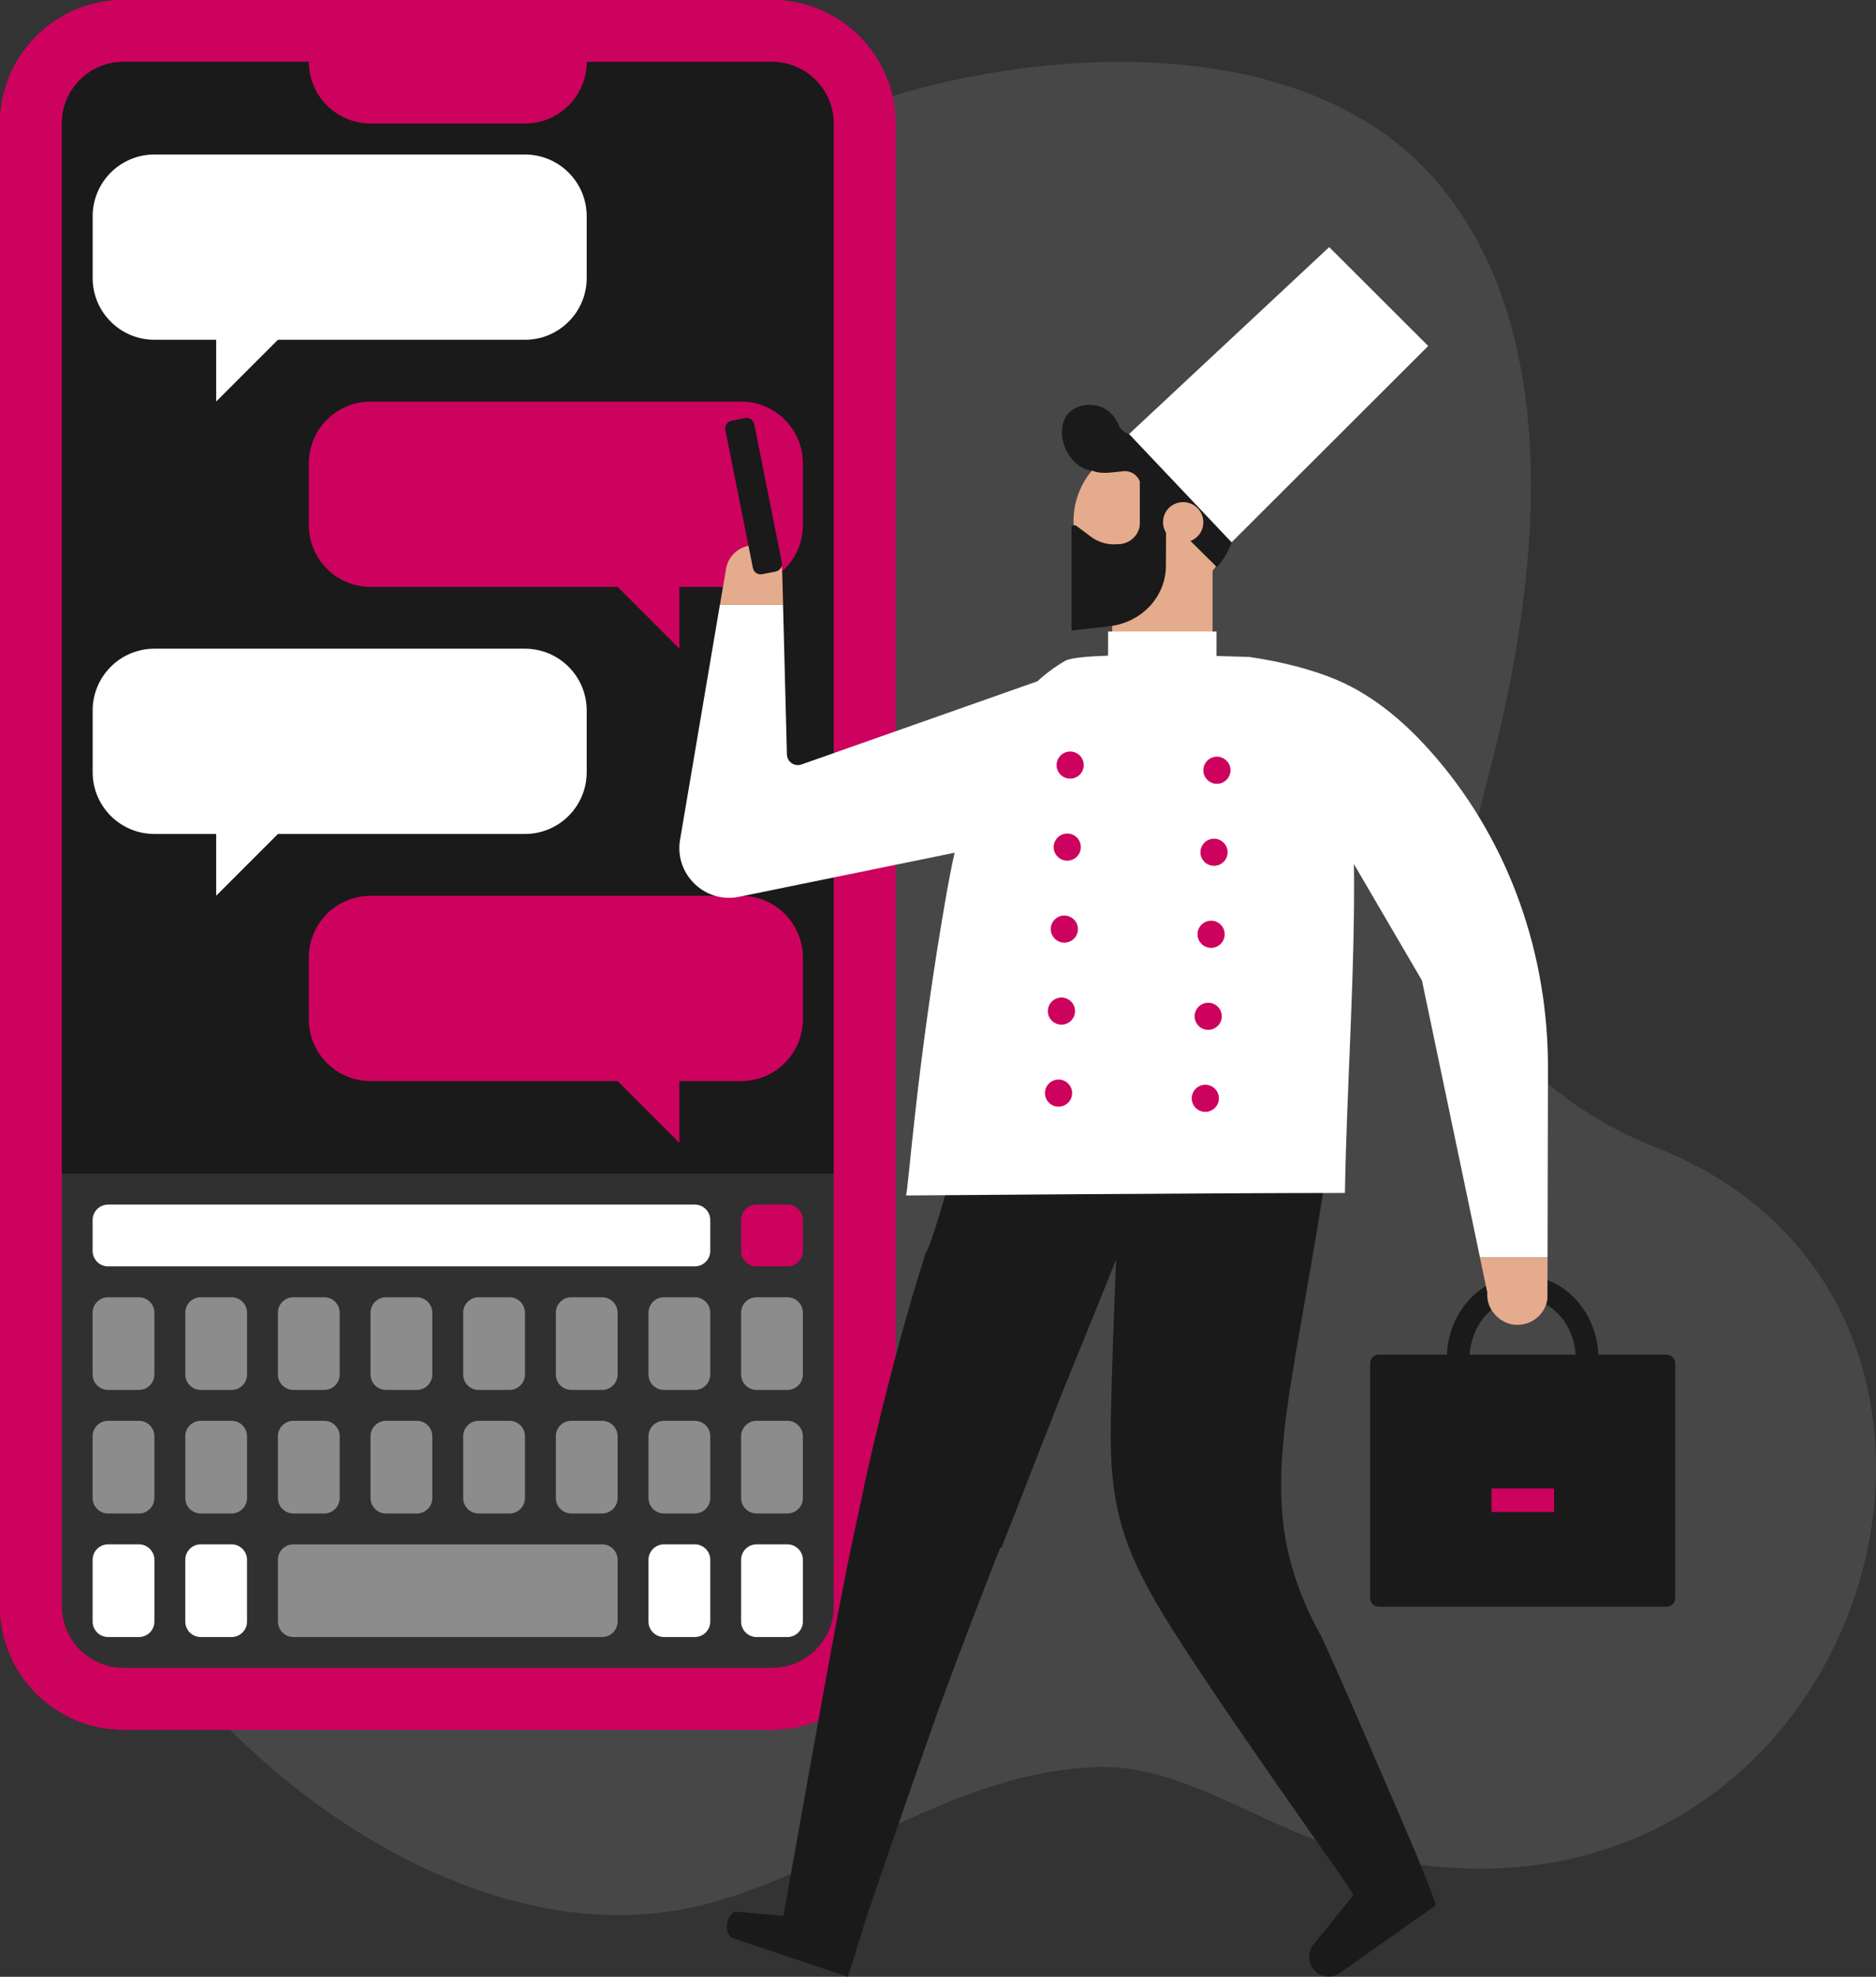 <svg xmlns="http://www.w3.org/2000/svg" id="Warstwa_2" viewBox="0 0 484.33 510.24"><rect x="0" y="0" width="484.33" height="510.24" fill="#333333" stroke="none"/><defs><style>      .cls-1 {        fill: #cd025e;      }      .cls-1, .cls-2, .cls-3, .cls-4, .cls-5, .cls-6, .cls-7, .cls-8 {        fill-rule: evenodd;      }      .cls-2 {        fill: #e69263;      }      .cls-3, .cls-6 {        fill: #fff;      }      .cls-4 {        fill: #1a1a1a;      }      .cls-5 {        fill: #e5ab8d;      }      .cls-6 {        opacity: .1;      }      .cls-7 {        fill: #cd025e;      }      .cls-8 {        fill: #8c8c8c;      }    </style></defs><g id="Warstwa_3"><g><path id="t&#x142;o" class="cls-6" d="M33.93,411.41c-15.87-35.92-27.05-69.78-7.83-105.95,18.96-35.69,52.08-46.31,78.25-56.6,18.1-7.11,29.69-16.37,37.26-33.95,12.76-29.63,4.35-62.4,5.91-93.41,1.28-25.43,12.07-51.17,30.95-68.75,9.83-9.16,21.71-16.44,34.14-21.63,46.01-19.22,122.94-26.21,158.56,16.03,32.1,38.07,26.3,97.89,15.62,143.08-5,21.16-13.68,44.59-4.77,66.5,7.51,18.47,27.87,32.54,45.01,39.22,109.06,42.49,51.69,219.55-81.54,180.91-20.07-5.82-40.63-21.39-61.82-20.77-36.95,1.09-65.6,25.47-100.01,35.02-63.85,17.71-133.14-42.13-149.72-79.68Z"></path><g id="Fill-2"><path id="path-1" class="cls-7" d="M231.2,31.89c0-17.6-14.29-31.89-31.89-31.89H31.89C14.29,0,0,14.29,0,31.89v382.68c0,17.6,14.29,31.89,31.89,31.89h167.42c17.6,0,31.89-14.29,31.89-31.89V31.89Z"></path><path id="path-1-2" data-name="path-1" class="cls-7" d="M231.2,31.89c0-17.6-14.29-31.89-31.89-31.89H31.89C14.29,0,0,14.29,0,31.89v382.68c0,17.6,14.29,31.89,31.89,31.89h167.42c17.6,0,31.89-14.29,31.89-31.89V31.89Z"></path></g><path id="Fill-3" class="cls-4" d="M151.48,15.94c0,8.8-7.14,15.94-15.94,15.94h-39.86c-8.8,0-15.94-7.14-15.94-15.94H31.89c-8.8,0-15.94,7.14-15.94,15.94v382.68c0,8.8,7.14,15.94,15.94,15.94h167.42c8.8,0,15.94-7.14,15.94-15.94V31.89c0-8.8-7.14-15.94-15.94-15.94h-47.83Z"></path><g id="dymki"><path id="Fill-4" class="cls-3" d="M55.81,87.7v15.94l15.94-15.94h63.78c8.8,0,15.94-7.14,15.94-15.94v-15.94c0-8.8-7.14-15.94-15.94-15.94H39.86c-8.8,0-15.94,7.14-15.94,15.94v15.94c0,8.8,7.14,15.94,15.94,15.94h15.94Z"></path><path id="Fill-5" class="cls-3" d="M55.81,215.26v15.94l15.94-15.94h63.78c8.8,0,15.94-7.14,15.94-15.94v-15.94c0-8.8-7.14-15.94-15.94-15.94H39.86c-8.8,0-15.94,7.14-15.94,15.94v15.94c0,8.8,7.14,15.94,15.94,15.94h15.94Z"></path><path id="Fill-6" class="cls-1" d="M175.39,151.48v15.94l-15.94-15.94h-63.78c-8.8,0-15.94-7.14-15.94-15.94v-15.94c0-8.8,7.14-15.94,15.94-15.94h95.67c8.8,0,15.94,7.14,15.94,15.94v15.94c0,8.8-7.14,15.94-15.94,15.94h-15.94Z"></path><path id="Fill-7" class="cls-1" d="M175.39,279.04v15.94l-15.94-15.94h-63.78c-8.8,0-15.94-7.14-15.94-15.94v-15.94c0-8.8,7.14-15.94,15.94-15.94h95.67c8.8,0,15.94,7.14,15.94,15.94v15.94c0,8.8-7.14,15.94-15.94,15.94h-15.94Z"></path></g><g id="klawiatura"><path id="Fill-8" class="cls-6" d="M215.26,302.95H15.94v111.61c0,8.8,7.14,15.94,15.94,15.94h167.42c8.8,0,15.94-7.14,15.94-15.94v-111.61Z"></path><path id="Fill-9" class="cls-8" d="M39.86,338.83c0-2.2-1.79-3.99-3.99-3.99h-7.97c-2.2,0-3.99,1.79-3.99,3.99v15.94c0,2.2,1.79,3.99,3.99,3.99h7.97c2.2,0,3.99-1.79,3.99-3.99v-15.94Z"></path><path id="Fill-10" class="cls-8" d="M39.86,370.72c0-2.2-1.79-3.99-3.99-3.99h-7.97c-2.2,0-3.99,1.79-3.99,3.99v15.94c0,2.2,1.79,3.99,3.99,3.99h7.97c2.2,0,3.99-1.79,3.99-3.99v-15.94Z"></path><path id="Fill-11" class="cls-3" d="M39.86,402.61c0-2.2-1.79-3.99-3.99-3.99h-7.97c-2.2,0-3.99,1.79-3.99,3.99v15.94c0,2.2,1.79,3.99,3.99,3.99h7.97c2.2,0,3.99-1.79,3.99-3.99v-15.94Z"></path><path id="Fill-12" class="cls-3" d="M63.78,402.61c0-2.2-1.79-3.99-3.99-3.99h-7.97c-2.2,0-3.99,1.79-3.99,3.99v15.94c0,2.2,1.79,3.99,3.99,3.99h7.97c2.2,0,3.99-1.79,3.99-3.99v-15.94Z"></path><path id="Fill-13" class="cls-8" d="M159.45,402.61c0-2.2-1.79-3.99-3.99-3.99h-79.72c-2.2,0-3.99,1.79-3.99,3.99v15.94c0,2.2,1.79,3.99,3.99,3.99h79.72c2.2,0,3.99-1.79,3.99-3.99v-15.94Z"></path><path id="Fill-14" class="cls-8" d="M63.78,370.72c0-2.2-1.79-3.99-3.99-3.99h-7.97c-2.2,0-3.99,1.79-3.99,3.99v15.94c0,2.2,1.79,3.99,3.99,3.99h7.97c2.2,0,3.99-1.79,3.99-3.99v-15.94Z"></path><path id="Fill-15" class="cls-8" d="M87.7,370.72c0-2.2-1.79-3.99-3.99-3.99h-7.97c-2.2,0-3.99,1.79-3.99,3.99v15.94c0,2.2,1.79,3.99,3.99,3.99h7.97c2.2,0,3.99-1.79,3.99-3.99v-15.94Z"></path><path id="Fill-16" class="cls-8" d="M111.61,370.72c0-2.2-1.79-3.99-3.99-3.99h-7.97c-2.2,0-3.99,1.79-3.99,3.99v15.94c0,2.2,1.79,3.99,3.99,3.99h7.97c2.2,0,3.99-1.79,3.99-3.99v-15.94Z"></path><path id="Fill-17" class="cls-8" d="M135.53,370.72c0-2.2-1.79-3.99-3.99-3.99h-7.97c-2.2,0-3.99,1.79-3.99,3.99v15.94c0,2.2,1.79,3.99,3.99,3.99h7.97c2.2,0,3.99-1.79,3.99-3.99v-15.94Z"></path><path id="Fill-18" class="cls-8" d="M159.45,370.72c0-2.2-1.79-3.99-3.99-3.99h-7.97c-2.2,0-3.99,1.79-3.99,3.99v15.94c0,2.2,1.79,3.99,3.99,3.99h7.97c2.2,0,3.99-1.79,3.99-3.99v-15.94Z"></path><path id="Fill-19" class="cls-8" d="M183.37,370.72c0-2.2-1.79-3.99-3.99-3.99h-7.97c-2.2,0-3.99,1.79-3.99,3.99v15.94c0,2.2,1.79,3.99,3.99,3.99h7.97c2.2,0,3.99-1.79,3.99-3.99v-15.94Z"></path><path id="Fill-20" class="cls-8" d="M207.28,370.72c0-2.2-1.79-3.99-3.99-3.99h-7.97c-2.2,0-3.99,1.79-3.99,3.99v15.94c0,2.2,1.79,3.99,3.99,3.99h7.97c2.2,0,3.99-1.79,3.99-3.99v-15.94Z"></path><path id="Fill-21" class="cls-3" d="M183.37,402.61c0-2.2-1.79-3.99-3.99-3.99h-7.97c-2.2,0-3.99,1.79-3.99,3.99v15.94c0,2.2,1.79,3.99,3.99,3.99h7.97c2.2,0,3.99-1.79,3.99-3.99v-15.94Z"></path><path id="Fill-22" class="cls-3" d="M207.28,402.61c0-2.2-1.79-3.99-3.99-3.99h-7.97c-2.2,0-3.99,1.79-3.99,3.99v15.94c0,2.2,1.79,3.99,3.99,3.99h7.97c2.2,0,3.99-1.79,3.99-3.99v-15.94Z"></path><path id="Fill-23" class="cls-8" d="M63.78,338.83c0-2.2-1.79-3.99-3.99-3.99h-7.97c-2.2,0-3.99,1.79-3.99,3.99v15.94c0,2.2,1.79,3.99,3.99,3.99h7.97c2.2,0,3.99-1.79,3.99-3.99v-15.94Z"></path><path id="Fill-24" class="cls-8" d="M87.7,338.83c0-2.2-1.79-3.99-3.99-3.99h-7.97c-2.2,0-3.99,1.79-3.99,3.99v15.94c0,2.2,1.79,3.99,3.99,3.99h7.97c2.2,0,3.99-1.79,3.99-3.99v-15.94Z"></path><path id="Fill-25" class="cls-8" d="M111.61,338.83c0-2.2-1.79-3.99-3.99-3.99h-7.97c-2.2,0-3.99,1.79-3.99,3.99v15.94c0,2.2,1.79,3.99,3.99,3.99h7.97c2.2,0,3.99-1.79,3.99-3.99v-15.94Z"></path><path id="Fill-26" class="cls-8" d="M135.53,338.83c0-2.2-1.79-3.99-3.99-3.99h-7.97c-2.2,0-3.99,1.79-3.99,3.99v15.94c0,2.2,1.79,3.99,3.99,3.99h7.97c2.2,0,3.99-1.79,3.99-3.99v-15.94Z"></path><path id="Fill-27" class="cls-8" d="M159.45,338.83c0-2.2-1.79-3.99-3.99-3.99h-7.97c-2.2,0-3.99,1.79-3.99,3.99v15.94c0,2.2,1.79,3.99,3.99,3.99h7.97c2.2,0,3.99-1.79,3.99-3.99v-15.94Z"></path><path id="Fill-28" class="cls-8" d="M183.37,338.83c0-2.2-1.79-3.99-3.99-3.99h-7.97c-2.2,0-3.99,1.79-3.99,3.99v15.94c0,2.2,1.79,3.99,3.99,3.99h7.97c2.2,0,3.99-1.79,3.99-3.99v-15.94Z"></path><path id="Fill-29" class="cls-8" d="M207.28,338.83c0-2.2-1.79-3.99-3.99-3.99h-7.97c-2.2,0-3.99,1.79-3.99,3.99v15.94c0,2.2,1.79,3.99,3.99,3.99h7.97c2.2,0,3.99-1.79,3.99-3.99v-15.94Z"></path><path id="Fill-30" class="cls-3" d="M183.37,314.91c0-2.2-1.79-3.99-3.99-3.99H27.9c-2.2,0-3.99,1.79-3.99,3.99v7.97c0,2.2,1.79,3.99,3.99,3.99h151.48c2.2,0,3.99-1.79,3.99-3.99v-7.97Z"></path><path id="Fill-31" class="cls-7" d="M207.28,314.91c0-2.2-1.79-3.99-3.99-3.99h-7.97c-2.2,0-3.99,1.79-3.99,3.99v7.97c0,2.2,1.79,3.99,3.99,3.99h7.97c2.2,0,3.99-1.79,3.99-3.99v-7.97Z"></path></g><path id="Fill-32" class="cls-4" d="M187.64,497.33c0,.61.16,1.26.42,1.83.16.28.31.53.5.81.22.25,30.39,10.26,30.39,10.26.22-.73.44-1.48.68-2.2.76-2.59,1.57-5.14,2.36-7.72.44-1.32.84-2.62,1.23-3.94.28-.82.53-1.66.81-2.48,1.29-4.02,16.41-47.75,19.95-57.2,4.62-12.42,9.38-24.84,14.27-37.27l.28.12,15.64-39.91c1.94-4.77,3.87-9.53,5.82-14.32,2.74-6.74,5.44-13.45,8.16-20.14-.09,2-.12,3.2-.15,3.45-.5,12.41-.93,24.86-1.2,37.31-.4,18.42,1.6,29.3,9.66,44.15,1.23,2.25,2.57,4.58,4.07,7.03,11.6,19.07,43.21,63.46,45.95,67.51.31.5.62.95.96,1.44.64.98,1.32,2,1.99,3.01l-.55.71-9.8,12.2c-.54.67-.86,1.44-1.01,2.24-.12.78-.09,1.54.12,2.28.34,1.16,1.04,2.2,2.15,2.92,1.27.76,2.81.95,4.2.51.39-.16.79-.3,1.17-.54l24.91-17.56.03-.12c-.06-.76-1.98-5.62-4.77-12.47-.28-.65-.56-1.34-.84-2.03-1.26-3.07-22.38-52.14-24.07-55.12-1.6-2.86-2.99-5.65-4.15-8.45-1.73-4.07-3.05-8.03-3.98-11.89-.54-2.19-.95-4.35-1.29-6.46-1.91-13.56-.03-27.92,2.22-41.32.25-1.51.48-3.01.73-4.55,1.15-6.93,7.4-41.36,8.01-48.86,0,0-86.1-13.03-93.3-10.87-.09.54-8.35,31.53-10.23,33.75-.16.56-.37,1.1-.53,1.66v.03l-.06.16c-.33,1.1-.67,2.17-1.01,3.23-1.2,3.87-2.36,7.78-3.45,11.68-1.01,3.57-1.99,7.13-2.92,10.7-.19.67-.4,1.38-.54,2.1-.84,3.11-1.63,6.2-2.41,9.33-.09.37-.19.74-.28,1.12-1.41,5.75-2.77,11.46-4.06,17.2-.37,1.69-.75,3.42-1.07,5.11-2.1,9.53-4.07,19.05-5.91,28.65-2.69,13.74-12.6,69.59-13.56,74.92-.2,1.23-.45,2.42-.67,3.65-.09.5-.19,1.02-.28,1.52l-12.6-1.09c-.23.16-.42.31-.67.53-.44.47-.78.98-1.03,1.57-.2.57-.33,1.2-.29,1.82Z"></path><path id="Fill-33" class="cls-2" d="M185.61,157.61l.25-1.47-.25,1.47Z"></path><path id="Fill-34" class="cls-5" d="M187.44,146.83c.61-3.56,3.67-6.09,7.22-6.09.27,0,.53.02.81.05,3.64.4,6.41,3.43,6.48,7.06l.22,8.28h-16.31l1.59-9.3Z"></path><path id="Fill-35" class="cls-4" d="M200.24,147.53l-3.47.68c-1.1.22-2.18-.5-2.39-1.58l-7.11-35.64c-.22-1.1.5-2.17,1.6-2.39l3.47-.7c1.1-.22,2.18.5,2.39,1.6l7.11,35.64c.22,1.1-.5,2.17-1.6,2.39Z"></path><polygon id="Fill-36" class="cls-5" points="287.13 175.04 313.05 175.04 313.05 145.67 287.13 145.67 287.13 175.04"></polygon><path id="Fill-45" class="cls-3" d="M314.07,169.32c5.09.13,8.57.26,8.57.26,8.41,1.24,16.12,3.24,22.24,5.81,10.07,4.22,18.66,11.68,26.18,20.54,18.83,22.17,28.63,50.61,28.58,79.69l-.11,48.91h-17.45l-14.97-71.45-17.56-30.04c.33,27.83-1.83,56.25-2.33,84.88-33.83,0-113.33.65-113.33.65.62-1.06,2.67-33.43,10.48-77.95.6-3.41,1.28-6.95,2.08-10.52l-55.62,11.37c-8.83,1.82-16.75-5.81-15.26-14.71l10.28-60.63h16.31l1,38.6c.06,1.93,1.96,3.23,3.76,2.59l60.91-21.47c2.2-2.03,4.61-3.81,7.23-5.31,1.27-.72,5.53-1.12,11.01-1.31v-6.22h28v6.3Z"></path><path id="Fill-37" class="cls-5" d="M277.23,136.14c.92,11.13,10.69,19.42,21.87,18.5,4.42-.36,8.42-2.13,11.56-4.83.82-.71,1.59-1.5,2.29-2.36,3.3-3.9,5.12-9.12,4.67-14.64-.67-8.08-6-14.66-13.12-17.29-1.17-.45-2.38-.77-3.62-.98l-.05-.02c-1.65-.27-3.33-.35-5.06-.21-.42.03-.86.09-1.29.15-3.54.51-6.77,1.94-9.45,3.99-5.24,4.05-8.39,10.59-7.8,17.68Z"></path><path id="Fill-38" class="cls-4" d="M300.07,122.98v9.39l14.1,13.96.27-.32c3.32-3.9,5.14-9.12,4.67-14.63-.23-3.07-1.15-5.91-2.61-8.41h-16.44Z"></path><path id="Fill-39" class="cls-4" d="M294.28,124.29c-.63-1.68-2.32-2.83-4.21-2.66-2.48.18-5.41.88-7.82-.05-.2-.09-.24-.06-.2-.04-8.29-1.04-11.69-15.49-2.02-16.96,2.54-.39,5.18.42,6.95,2.27.83.88,1.42,1.82,1.79,2.78.61,1.53,2.14,2.51,3.77,2.59,3,.14,6.04.23,8.94.77.3.05.58.06.85.11h.05c1.23.23,2.45.54,3.61,1,4.42,1.63,8.18,4.78,10.51,8.89,1.45,2.5,2.38,5.34,2.61,8.41.47,5.51-1.35,10.72-4.67,14.63l-.27.32-13.11-12.97-.06,12.78c-.06,7.93-6.33,14.57-14.63,15.49l-9.74,1.09v-26.88c.32-.27.77-.39,1.21-.17l3.82,2.86c1.95,1.47,4.42,2.15,6.92,1.92,1.56,0,3-.6,4.01-1.59,1.04-.97,1.68-2.33,1.68-3.81v-1.83c0-.09,0-.17,0-.26v-8.68Z"></path><path id="Fill-40" class="cls-5" d="M300.33,133.92c-.61,3.92,3.06,7.03,6.83,5.78,1.79-.58,3.15-2.19,3.44-4.04.61-3.92-3.06-7.02-6.85-5.78-1.77.59-3.14,2.19-3.42,4.04Z"></path><polygon id="Fill-41" class="cls-3" points="291.49 112.03 317.96 139.98 368.72 89.3 343.16 63.78 291.49 112.03"></polygon><path id="Fill-42" class="cls-4" d="M373.54,349.65c.52-11.35,9.09-20.42,19.56-20.42s19.04,9.06,19.56,20.42h17.57c1.24,0,2.27,1.03,2.27,2.27v60.52c0,1.24-1.03,2.27-2.27,2.27h-74.24c-1.26,0-2.27-1.03-2.27-2.27v-60.52c0-1.24,1.01-2.27,2.27-2.27h17.55ZM406.78,349.65c-.49-8.12-6.44-14.55-13.67-14.55s-13.18,6.43-13.68,14.55h27.35Z"></path><polygon id="Fill-43" class="cls-1" points="385.06 390.26 401.23 390.26 401.23 384.21 385.06 384.21 385.06 390.26"></polygon><path id="Fill-44" class="cls-5" d="M399.5,335.41l.03-10.87h-17.45l-.29-1.35.15.77,2.04,9.66c-.12,1.65.29,3.21,1.08,4.52.11.17.23.3.33.45,1.41,2.03,3.73,3.37,6.39,3.37,3.83,0,7.1-2.78,7.71-6.56Z"></path><g id="Group-14"><path id="Fill-46" class="cls-7" d="M276.41,193.98c1.93.07,3.45,1.69,3.38,3.62-.07,1.93-1.69,3.44-3.63,3.38-1.93-.07-3.45-1.69-3.38-3.62.07-1.93,1.69-3.44,3.63-3.38Z"></path><path id="Fill-47" class="cls-7" d="M314.3,195.31c1.93.07,3.45,1.69,3.38,3.62-.07,1.93-1.69,3.44-3.63,3.38-1.93-.07-3.45-1.69-3.38-3.62.07-1.93,1.69-3.44,3.63-3.38Z"></path><path id="Fill-48" class="cls-7" d="M275.66,215.15c1.93.07,3.45,1.69,3.38,3.62-.07,1.93-1.69,3.44-3.63,3.38-1.93-.07-3.45-1.69-3.38-3.62.07-1.93,1.69-3.44,3.63-3.38Z"></path><path id="Fill-49" class="cls-7" d="M313.55,216.48c1.93.07,3.45,1.69,3.38,3.62-.07,1.93-1.69,3.44-3.63,3.38-1.93-.07-3.45-1.69-3.38-3.62.07-1.93,1.69-3.44,3.63-3.38Z"></path><path id="Fill-50" class="cls-7" d="M274.91,236.32c1.93.07,3.45,1.69,3.38,3.62-.07,1.93-1.69,3.44-3.63,3.37-1.93-.07-3.45-1.69-3.38-3.62.07-1.93,1.69-3.44,3.63-3.38Z"></path><path id="Fill-51" class="cls-7" d="M312.8,237.65c1.93.07,3.45,1.69,3.38,3.62-.07,1.93-1.69,3.44-3.63,3.38-1.93-.07-3.45-1.69-3.38-3.62.07-1.93,1.69-3.44,3.63-3.38Z"></path><path id="Fill-52" class="cls-7" d="M274.16,257.48c1.93.07,3.45,1.69,3.38,3.62-.07,1.93-1.69,3.44-3.63,3.38-1.93-.07-3.45-1.69-3.38-3.62.07-1.93,1.69-3.44,3.63-3.38Z"></path><path id="Fill-53" class="cls-7" d="M312.05,258.82c1.93.07,3.45,1.69,3.38,3.62-.07,1.93-1.69,3.44-3.63,3.38-1.93-.07-3.45-1.69-3.38-3.62.07-1.93,1.69-3.44,3.63-3.38Z"></path><path id="Fill-54" class="cls-7" d="M273.41,278.65c1.93.07,3.45,1.69,3.38,3.62-.07,1.93-1.69,3.44-3.63,3.38-1.93-.07-3.45-1.69-3.38-3.62.07-1.93,1.69-3.44,3.63-3.38Z"></path><path id="Fill-55" class="cls-7" d="M311.3,279.99c1.93.07,3.45,1.69,3.38,3.62-.07,1.93-1.69,3.44-3.63,3.38-1.93-.07-3.45-1.69-3.38-3.62.07-1.93,1.69-3.44,3.63-3.38Z"></path></g></g></g></svg>